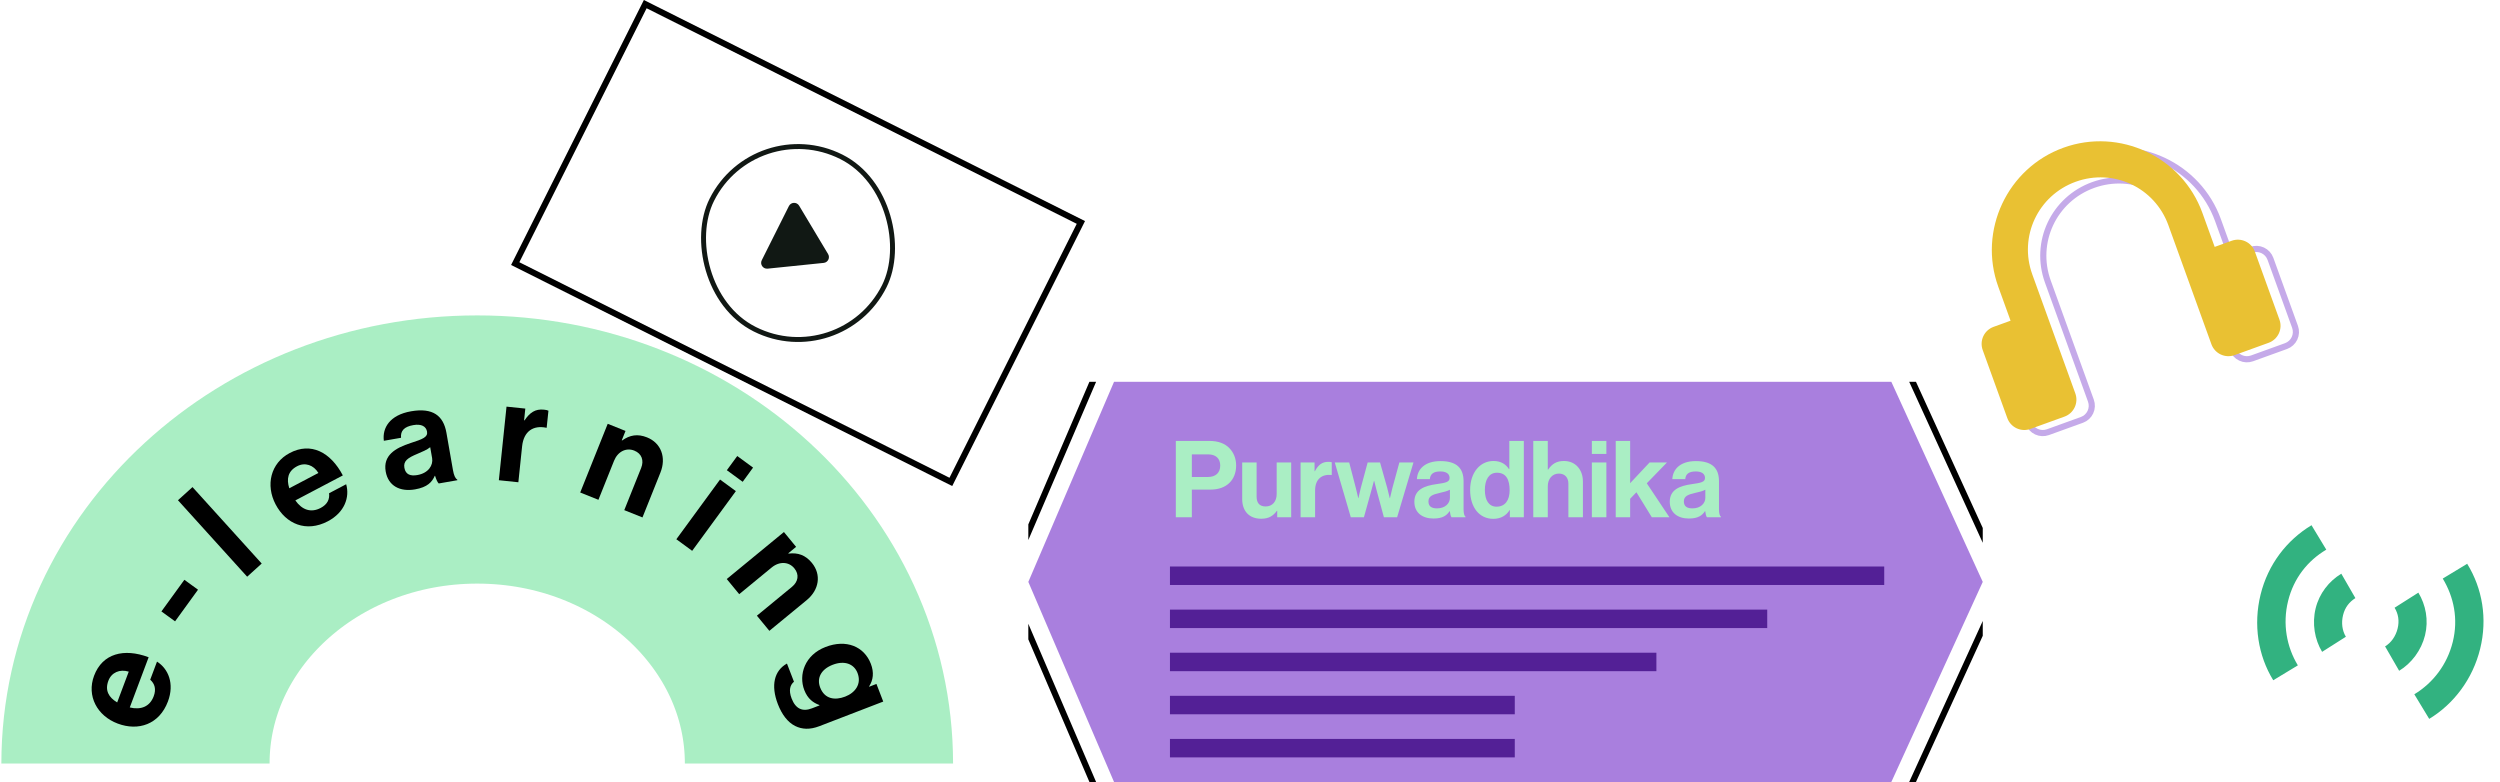 <svg width="406" height="127" viewBox="0 0 406 127" fill="none" xmlns="http://www.w3.org/2000/svg">
<path d="M129.78 33.406C129.395 32.763 128.452 32.798 128.116 33.468L123.711 42.259C123.375 42.928 123.911 43.705 124.657 43.629L133.766 42.695C134.457 42.624 134.841 41.859 134.484 41.263L129.78 33.406Z" fill="#111814"/>
<rect x="122.616" y="18.444" width="31.33" height="31.33" rx="15.665" transform="rotate(26.617 122.616 18.444)" stroke="#111814" stroke-width="0.803"/>
<rect x="104.788" y="0.671" width="79.133" height="47.133" transform="rotate(26.617 104.788 0.671)" stroke="black"/>
<path d="M133 124C133 95.834 108.152 73 77.5 73C46.848 73 22 95.834 22 124" stroke="#AAEEC4" stroke-width="43.556"/>
<g clip-path="url(#clip0_11905_99560)">
<path d="M180.922 62H307.15L322 94.5L307.15 127H180.922L167 94.5L180.922 62Z" fill="#A97FDE"/>
<path d="M163.544 94.5L177.97 60.822H310.062L325.45 94.5L310.062 128.177H177.97L163.544 94.5Z" stroke="black"/>
<rect x="190" y="92" width="116" height="3" fill="#532096"/>
<rect x="190" y="99" width="97" height="3" fill="#532096"/>
<rect x="190" y="106" width="79" height="3" fill="#532096"/>
<rect x="190" y="113" width="56" height="3" fill="#532096"/>
<rect x="190" y="120" width="56" height="3" fill="#532096"/>
<path d="M190.954 84V71.605H196.397C197.836 71.605 198.911 72.02 199.639 72.766C200.333 73.477 200.749 74.448 200.749 75.592C200.749 77.932 199.206 79.51 196.605 79.51H193.554V84H190.954ZM193.554 73.789V77.464H196.154C197.472 77.464 198.165 76.736 198.165 75.609C198.165 74.448 197.437 73.789 196.189 73.789H193.554ZM209.689 84H207.418V82.96H207.366C206.759 83.775 206.066 84.243 204.818 84.243C202.841 84.243 201.732 82.977 201.732 81.035V75.106H204.072V80.637C204.072 81.677 204.54 82.249 205.546 82.249C206.655 82.249 207.332 81.417 207.332 80.238V75.106H209.689V84ZM213.485 75.106V76.528H213.537C214.075 75.522 214.682 75.002 215.722 75.002C215.982 75.002 216.138 75.02 216.277 75.072V77.135H216.225C214.682 76.979 213.572 77.794 213.572 79.666V84H211.214V75.106H213.485ZM219.369 84L216.768 75.106H219.109L220.183 79.233C220.374 79.961 220.582 80.897 220.582 80.897H220.617C220.617 80.897 220.808 79.943 220.998 79.215L222.108 75.106H224.119L225.28 79.215C225.471 79.961 225.696 80.897 225.696 80.897H225.731C225.731 80.897 225.939 79.961 226.13 79.233L227.257 75.106H229.545L226.893 84H224.743L223.564 79.631C223.373 78.92 223.165 78.088 223.165 78.088H223.131C223.131 78.088 222.905 78.92 222.715 79.631L221.501 84H219.369ZM235.725 84C235.586 83.827 235.5 83.411 235.448 83.012H235.413C234.962 83.688 234.321 84.208 232.795 84.208C230.975 84.208 229.692 83.254 229.692 81.486C229.692 79.527 231.287 78.903 233.263 78.626C234.737 78.418 235.413 78.296 235.413 77.62C235.413 76.979 234.91 76.563 233.922 76.563C232.812 76.563 232.275 76.961 232.206 77.811H230.108C230.177 76.251 231.339 74.881 233.939 74.881C236.609 74.881 237.684 76.077 237.684 78.158V82.682C237.684 83.359 237.788 83.757 237.996 83.913V84H235.725ZM233.367 82.561C234.719 82.561 235.465 81.729 235.465 80.862V79.527C235.049 79.77 234.407 79.909 233.818 80.047C232.587 80.325 231.98 80.602 231.98 81.434C231.98 82.266 232.535 82.561 233.367 82.561ZM242.511 84.26C240.275 84.26 238.749 82.44 238.749 79.562C238.749 76.788 240.327 74.864 242.546 74.864C243.794 74.864 244.575 75.436 245.06 76.181H245.112V71.605H247.47V84H245.199V82.838H245.164C244.644 83.688 243.76 84.26 242.511 84.26ZM243.032 82.284C244.436 82.284 245.164 81.243 245.164 79.614C245.164 77.915 244.609 76.771 243.101 76.771C241.801 76.771 241.142 77.915 241.142 79.562C241.142 81.278 241.818 82.284 243.032 82.284ZM251.36 71.605V76.268H251.412C252.054 75.332 252.782 74.864 253.995 74.864C255.833 74.864 257.064 76.251 257.064 78.192V84H254.706V78.539C254.706 77.585 254.151 76.909 253.163 76.909C252.123 76.909 251.36 77.742 251.36 78.955V84H249.002V71.605H251.36ZM258.517 84V75.106H260.875V84H258.517ZM258.517 73.719V71.605H260.875V73.719H258.517ZM268.254 84L265.757 79.943L264.734 81.001V84H262.394V71.605H264.734V78.47L267.89 75.106H270.716L267.439 78.487L271.114 84H268.254ZM277.204 84C277.065 83.827 276.978 83.411 276.926 83.012H276.892C276.441 83.688 275.799 84.208 274.274 84.208C272.454 84.208 271.171 83.254 271.171 81.486C271.171 79.527 272.766 78.903 274.742 78.626C276.216 78.418 276.892 78.296 276.892 77.62C276.892 76.979 276.389 76.563 275.401 76.563C274.291 76.563 273.754 76.961 273.684 77.811H271.587C271.656 76.251 272.818 74.881 275.418 74.881C278.088 74.881 279.163 76.077 279.163 78.158V82.682C279.163 83.359 279.267 83.757 279.475 83.913V84H277.204ZM274.846 82.561C276.198 82.561 276.944 81.729 276.944 80.862V79.527C276.528 79.77 275.886 79.909 275.297 80.047C274.066 80.325 273.459 80.602 273.459 81.434C273.459 82.266 274.014 82.561 274.846 82.561Z" fill="#AAEEC4"/>
</g>
<path d="M329.686 53.553L330.156 53.383L329.986 52.913L327.988 47.388C324.786 38.532 329.413 28.663 338.27 25.461C347.126 22.259 356.995 26.886 360.197 35.742L362.195 41.267L362.365 41.737L362.835 41.568L365.598 40.569C366.206 40.349 366.876 40.38 367.461 40.654C368.047 40.928 368.499 41.424 368.719 42.032L372.714 53.082C372.934 53.69 372.903 54.36 372.629 54.946C372.354 55.531 371.859 55.983 371.251 56.203L365.726 58.201C365.118 58.421 364.447 58.39 363.862 58.115C363.277 57.841 362.824 57.345 362.605 56.737L355.613 37.4C353.302 31.008 346.32 27.734 339.927 30.045C333.535 32.357 330.261 39.338 332.573 45.731L339.564 65.068C339.784 65.676 339.754 66.346 339.479 66.932C339.205 67.517 338.709 67.969 338.101 68.189L332.576 70.187C331.968 70.407 331.298 70.376 330.712 70.101C330.127 69.827 329.675 69.331 329.455 68.723L325.46 57.673C325.24 57.066 325.271 56.395 325.545 55.81C325.819 55.224 326.315 54.772 326.923 54.552L329.686 53.553Z" stroke="#C5AAE9"/>
<path d="M335.1 23.991C325.984 27.287 321.222 37.442 324.518 46.558L326.516 52.083L323.753 53.082C323.02 53.347 322.423 53.892 322.092 54.597C321.762 55.303 321.725 56.111 321.989 56.843L325.985 67.893C326.25 68.626 326.795 69.223 327.5 69.554C328.206 69.885 329.013 69.922 329.746 69.657L335.271 67.659C336.004 67.394 336.601 66.849 336.932 66.144C337.263 65.439 337.3 64.631 337.035 63.898L330.043 44.561C327.825 38.428 330.965 31.733 337.097 29.515C343.23 27.298 349.925 30.437 352.143 36.57L359.134 55.907C359.399 56.64 359.944 57.237 360.65 57.568C361.355 57.899 362.163 57.936 362.896 57.671L368.421 55.673C369.153 55.408 369.751 54.863 370.082 54.158C370.412 53.453 370.449 52.645 370.184 51.912L366.189 40.862C365.924 40.13 365.379 39.532 364.674 39.201C363.968 38.871 363.16 38.834 362.428 39.099L359.665 40.097L357.668 34.572C354.371 25.456 344.216 20.694 335.1 23.991Z" fill="#E9C133"/>
<path d="M375.36 85.314C371.366 87.732 368.323 91.659 367.119 96.558C365.915 101.456 366.714 106.469 369.176 110.474L373.171 108.055C371.357 105.06 370.664 101.348 371.583 97.607C372.491 93.911 374.749 91.066 377.789 89.264L375.371 85.269L375.36 85.314ZM400.698 91.541L396.703 93.959C398.517 96.955 399.243 100.533 398.335 104.229C397.426 107.925 395.136 110.904 392.085 112.751L394.503 116.745C398.497 114.327 401.573 110.266 402.777 105.368C403.981 100.47 403.149 95.591 400.687 91.586L400.698 91.541ZM380.229 93.169C378.232 94.378 376.661 96.353 376.059 98.802C375.457 101.251 375.901 103.863 377.11 105.86L380.971 103.409C380.366 102.41 380.205 101.143 380.512 99.896C380.818 98.649 381.504 97.779 382.514 97.13L380.229 93.169ZM392.742 96.244L388.882 98.695C389.486 99.694 389.68 100.827 389.373 102.074C389.067 103.321 388.337 104.369 387.338 104.974L389.623 108.935C391.62 107.726 393.224 105.618 393.826 103.168C394.428 100.719 393.951 98.241 392.742 96.244Z" fill="#32B280"/>
<path d="M27.272 113.917C25.872 117.645 22.471 118.77 19.116 117.51C15.783 116.258 14.043 113.027 15.279 109.738C16.638 106.12 20.126 105.228 24.139 106.735L21.075 114.892C22.89 115.324 24.327 114.762 24.961 113.074C25.397 111.912 25.126 111.034 24.395 110.384L25.498 107.445C27.337 108.612 28.359 111.022 27.272 113.917ZM17.598 110.559C17.005 112.138 17.66 113.259 19.03 114.074L20.908 109.074C19.45 108.627 18.108 109.199 17.598 110.559Z" fill="black"/>
<path d="M28.431 100.906L26.213 99.297L29.94 94.159L32.158 95.768L28.431 100.906Z" fill="black"/>
<path d="M40.138 93.658L28.9 81.24L31.262 79.102L42.501 91.52L40.138 93.658Z" fill="black"/>
<path d="M53.244 84.655C49.72 86.51 46.432 85.091 44.762 81.92C43.103 78.769 43.95 75.2 47.06 73.563C50.48 71.762 53.679 73.413 55.676 77.207L47.965 81.266C49.035 82.794 50.481 83.33 52.077 82.49C53.176 81.911 53.556 81.076 53.442 80.103L56.219 78.641C56.819 80.735 55.98 83.215 53.244 84.655ZM48.247 75.717C46.755 76.503 46.498 77.776 46.981 79.296L51.707 76.808C50.914 75.504 49.532 75.041 48.247 75.717Z" fill="black"/>
<path d="M71.252 78.516C71.027 78.317 70.815 77.784 70.653 77.265L70.607 77.273C70.164 78.278 69.431 79.12 67.401 79.475C64.978 79.898 63.048 78.928 62.637 76.574C62.181 73.967 64.159 72.765 66.725 71.936C68.638 71.316 69.509 70.997 69.352 70.097C69.203 69.243 68.437 68.807 67.121 69.037C65.645 69.295 65.022 69.951 65.128 71.097L62.336 71.585C62.065 69.493 63.292 67.399 66.753 66.794C70.307 66.173 72.016 67.515 72.5 70.284L73.553 76.306C73.71 77.206 73.941 77.713 74.254 77.872L74.275 77.987L71.252 78.516ZM67.779 77.149C69.579 76.835 70.377 75.554 70.176 74.4L69.865 72.623C69.368 73.043 68.546 73.377 67.794 73.699C66.22 74.354 65.477 74.865 65.671 75.972C65.864 77.08 66.671 77.343 67.779 77.149Z" fill="black"/>
<path d="M85.311 66.354L85.112 68.265L85.181 68.272C86.045 66.996 86.933 66.382 88.331 66.528C88.68 66.564 88.888 66.609 89.067 66.699L88.778 69.471L88.708 69.464C86.656 69.038 85.051 69.978 84.789 72.494L84.181 78.319L81.013 77.988L82.259 66.036L85.311 66.354Z" fill="black"/>
<path d="M101.584 69.985L100.975 71.507L101.04 71.533C102.28 70.642 103.554 70.421 105.077 71.03C107.382 71.953 108.229 74.311 107.254 76.746L104.338 84.031L101.381 82.847L104.123 75.997C104.602 74.801 104.245 73.674 103.006 73.178C101.701 72.656 100.326 73.317 99.717 74.839L97.183 81.167L94.226 79.983L98.692 68.827L101.584 69.985Z" fill="black"/>
<path d="M109.837 87.574L116.933 77.877L119.504 79.758L112.408 89.456L109.837 87.574ZM118.04 76.364L119.728 74.058L122.298 75.939L120.611 78.246L118.04 76.364Z" fill="black"/>
<path d="M129.287 88.809L128.021 89.85L128.065 89.904C129.581 89.719 130.805 90.138 131.846 91.405C133.423 93.323 133.032 95.798 131.005 97.464L124.944 102.448L122.921 99.987L128.62 95.301C129.616 94.482 129.845 93.323 128.997 92.292C128.105 91.206 126.582 91.124 125.315 92.165L120.05 96.495L118.026 94.034L127.309 86.402L129.287 88.809Z" fill="black"/>
<path d="M126.327 114.354C125.148 111.294 125.735 108.909 127.802 107.76L128.94 110.711C128.333 111.221 128.031 112.066 128.562 113.443C129.21 115.126 130.331 115.623 131.861 115.033L133.085 114.561L133.059 114.496C132.064 114.126 131.167 113.493 130.619 112.072C129.659 109.58 130.682 106.374 134.07 105.068C137.414 103.779 140.331 104.964 141.427 107.806C141.966 109.205 141.815 110.443 141.137 111.483L141.153 111.526L142.334 111.071L143.437 113.935L133.077 117.928C131.503 118.535 130.239 118.445 129.154 117.909C127.917 117.306 126.967 116.015 126.327 114.354ZM133.195 111.657C133.92 113.536 135.592 113.77 137.253 113.13C138.892 112.498 139.954 111.085 139.263 109.293C138.682 107.784 137.114 107.234 135.234 107.958C133.333 108.691 132.606 110.127 133.195 111.657Z" fill="black"/>
<defs>
<clipPath id="clip0_11905_99560">
<rect width="155" height="65" fill="white" transform="translate(167 62)"/>
</clipPath>
</defs>
</svg>
